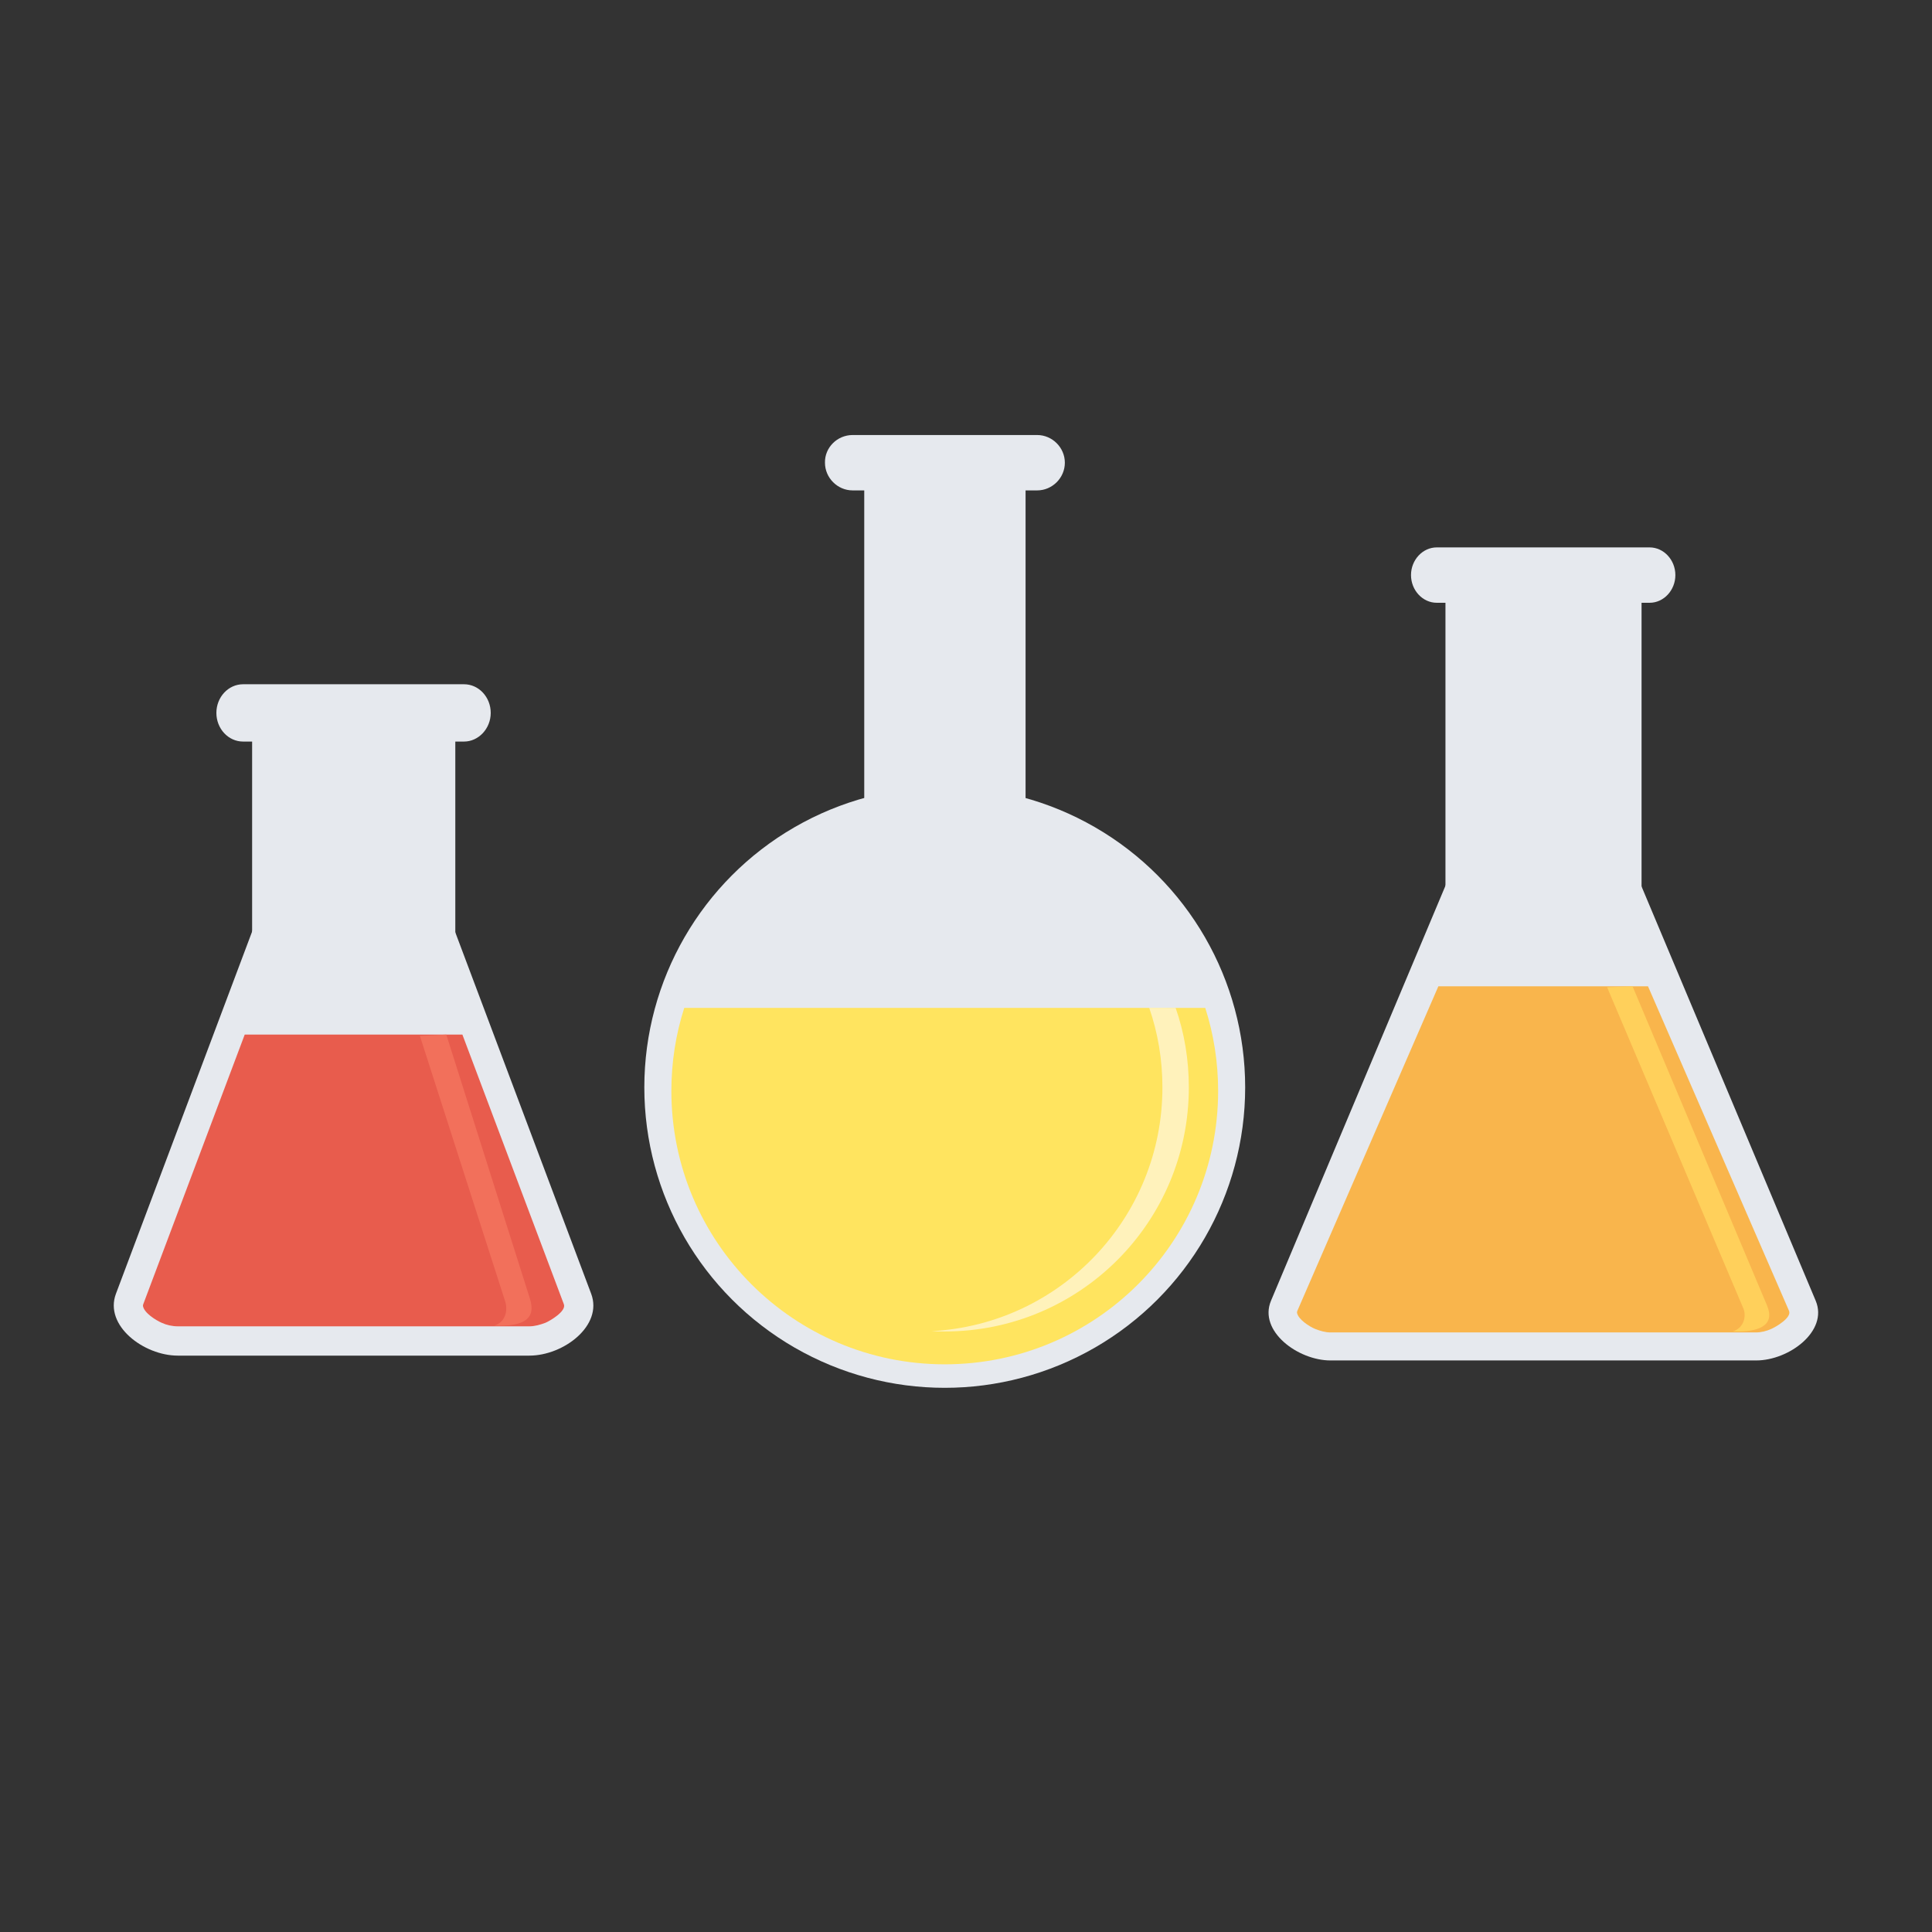 <?xml version="1.0" encoding="utf-8"?>
<!-- Generator: Adobe Illustrator 22.1.0, SVG Export Plug-In . SVG Version: 6.00 Build 0)  -->
<svg version="1.1" id="Layer_1" xmlns="http://www.w3.org/2000/svg" xmlns:xlink="http://www.w3.org/1999/xlink" x="0px" y="0px"
	 viewBox="0 0 600 600" style="enable-background:new 0 0 600 600;" xml:space="preserve">
<rect x="0" y="0" width="600" height="600" fill="#333333" stroke="none"/>
<style type="text/css">
	.st0{fill-rule:evenodd;clip-rule:evenodd;fill:#E6E9EE;}
	.st1{fill-rule:evenodd;clip-rule:evenodd;fill:#FFE45F;}
	.st2{fill-rule:evenodd;clip-rule:evenodd;fill:#FFF2BB;}
	.st3{fill-rule:evenodd;clip-rule:evenodd;fill:#E85C4D;}
	.st4{fill-rule:evenodd;clip-rule:evenodd;fill:#F2705B;}
	.st5{fill-rule:evenodd;clip-rule:evenodd;fill:#F9B54C;}
	.st6{fill-rule:evenodd;clip-rule:evenodd;fill:#FFD05B;}
</style>
<g>
	<circle class="st0" cx="293.4" cy="337.7" r="93.3"/>
	<rect x="268.4" y="135.8" class="st0" width="50.1" height="173.8"/>
	<path class="st0" d="M264.8,135.1h57.3c4.7,0,8.6,3.9,8.6,8.6v0c0,4.7-3.9,8.6-8.6,8.6h-57.3c-4.7,0-8.6-3.9-8.6-8.6v0
		C256.1,139,260,135.1,264.8,135.1z"/>
	<path class="st1" d="M374.3,313c2.6,8.1,4,16.8,4,25.8c0,46.9-38,84.9-84.9,84.9c-46.9,0-84.9-38-84.9-84.9c0-9,1.4-17.7,4-25.8
		H374.3z"/>
	<path class="st2" d="M365.1,313c2.7,7.7,4.1,16,4.1,24.7c0,41.9-33.9,75.8-75.8,75.8c-1.4,0-2.7,0-4.1-0.1
		c40-2.1,71.7-35.2,71.7-75.7c0-8.6-1.4-16.9-4.1-24.7H365.1z"/>
</g>
<g>
	<rect x="78.3" y="215.2" class="st0" width="63.1" height="134.4"/>
	<path class="st0" d="M75.5,212.5h68.6c4.6,0,8.3,4,8.3,8.9v0c0,4.9-3.8,8.9-8.3,8.9H75.5c-4.6,0-8.3-4-8.3-8.9v0
		C67.2,216.5,70.9,212.5,75.5,212.5z"/>
	<path class="st0" d="M99,266.1h21.6c10.5,0,15.5,9.3,19.2,19.2l43.8,116.5c3.7,9.9-8.6,19.2-19.2,19.2H55.2
		c-10.5,0-22.9-9.3-19.2-19.2l43.8-116.5C83.6,275.4,88.5,266.1,99,266.1z"/>
	<path class="st3" d="M76,321.3L44.5,405c-0.1,0.2-0.1,0.4-0.1,0.6c0.4,2.2,4,4.4,5.8,5.2c1.5,0.7,3.3,1.1,5,1.1h109.2
		c1.7,0,3.4-0.5,5-1.1c1.4-0.6,6.6-3.6,5.7-5.8l-31.5-83.7H76z"/>
	<path class="st4" d="M130.4,321.7l26.5,82.5c0.8,2.5,0.3,6.3-3.4,7.5c8.8,0.3,13.1-1.9,11.1-8.3l-26-82.1L130.4,321.7z"/>
</g>
<g>
	<rect x="448.9" y="179.4" class="st0" width="60.9" height="203.5"/>
	<path class="st0" d="M446.2,170h66.1c4.4,0,8,3.9,8,8.6v0c0,4.7-3.6,8.6-8,8.6h-66.1c-4.4,0-8-3.9-8-8.6v0
		C438.2,173.9,441.8,170,446.2,170z"/>
	<path class="st0" d="M468.9,253h20.8c10.2,0,14.6,9.1,18.5,18.5L563.9,404c3.9,9.4-8.3,18.5-18.5,18.5H413.2
		c-10.1,0-22.4-9.1-18.5-18.5l55.7-132.5C454.4,262.1,458.7,253,468.9,253z"/>
	<path class="st5" d="M446.7,306.3l-43.8,100.8c-0.1,0.2-0.1,0.4-0.1,0.6c0.4,2.1,3.9,4.3,5.6,5c1.5,0.6,3.2,1.1,4.8,1.1h132.1
		c1.6,0,3.3-0.4,4.8-1.1c1.4-0.6,6.4-3.5,5.5-5.6l-43.8-100.8H446.7z"/>
	<path class="st6" d="M499.1,306.6l42.3,99.7c1,2.3,0.3,6.1-3.3,7.2c8.4,0.3,13.2-2,10.7-8L507,306.3L499.1,306.6z"/>
</g>
</svg>
